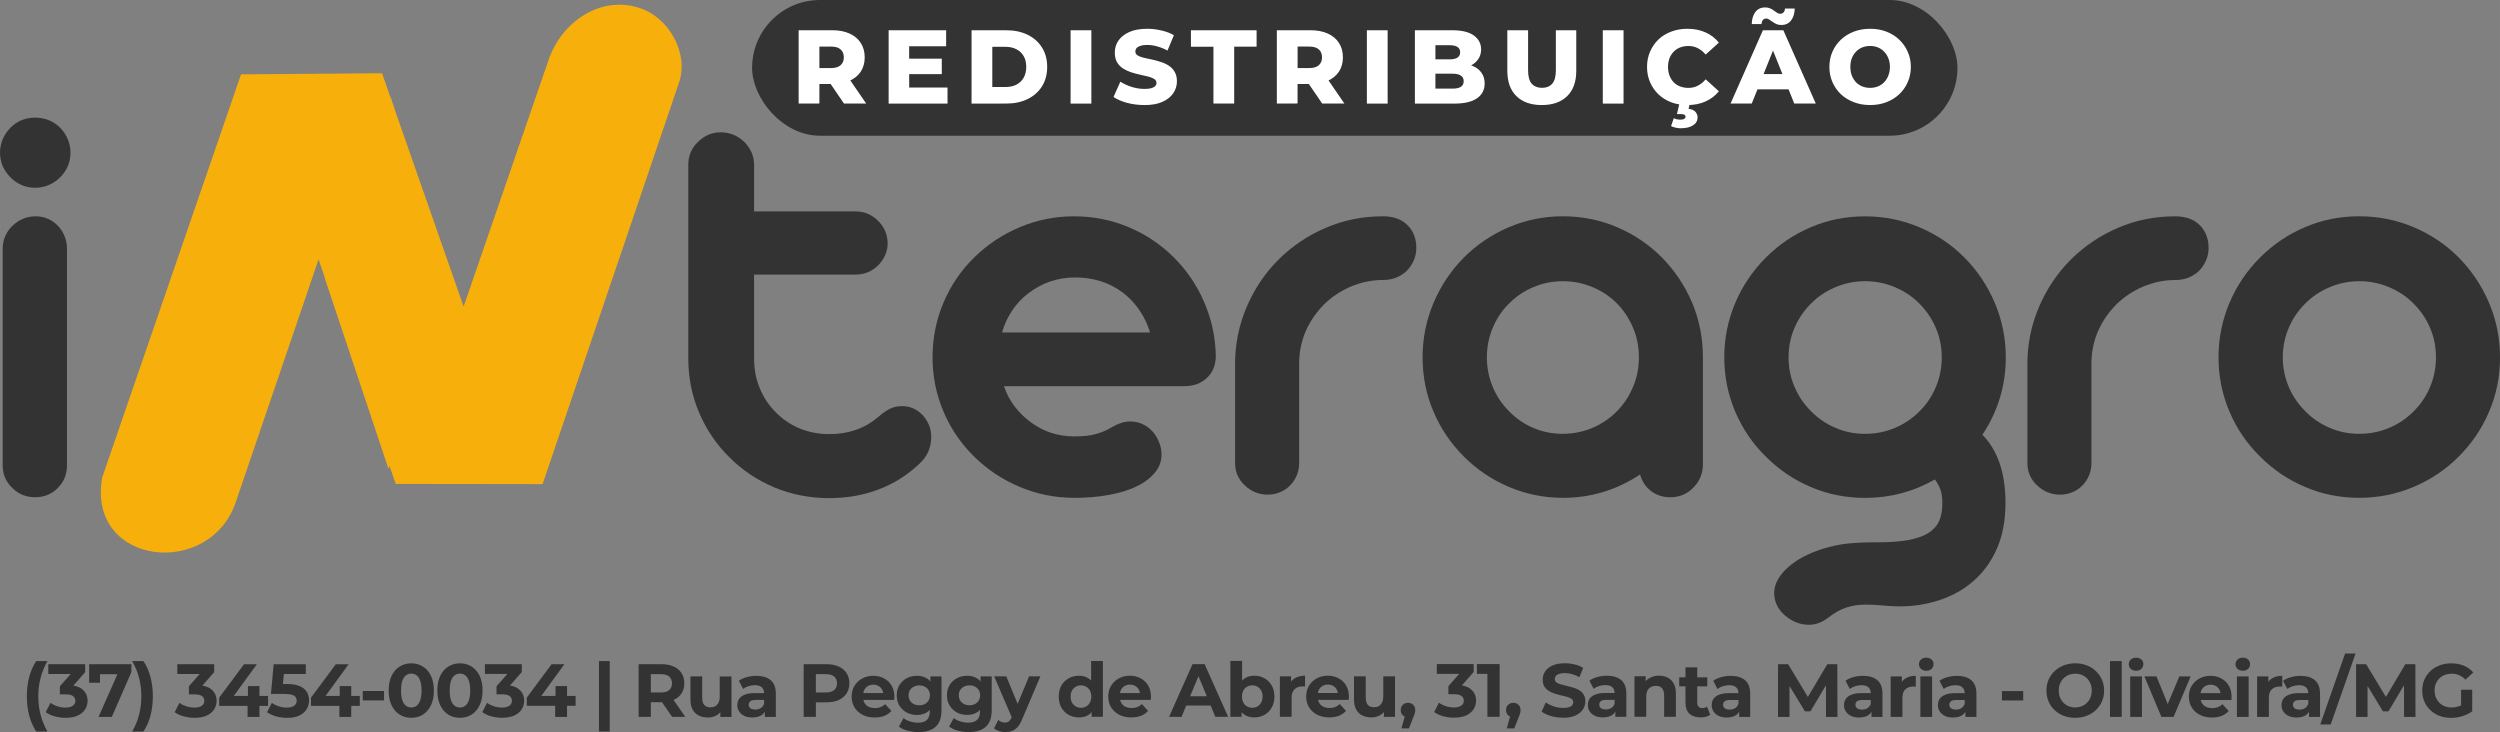 <svg xmlns:inkscape="http://www.inkscape.org/namespaces/inkscape" xmlns:sodipodi="http://sodipodi.sourceforge.net/DTD/sodipodi-0.dtd" xmlns="http://www.w3.org/2000/svg" xmlns:svg="http://www.w3.org/2000/svg" width="280" height="82" viewBox="0 0 74.083 21.696" id="svg1" inkscape:version="1.3.2 (091e20e, 2023-11-25, custom)" sodipodi:docname="logotipo-interagro-2.svg" xml:space="preserve"><rect x="0" y="0" width="74.083" height="21.696" fill="#808080" stroke="none"/><defs id="defs1"></defs><g inkscape:label="Camada 1" inkscape:groupmode="layer" id="layer1"><g id="g2"><path id="path33" d="m 1.045,5.564 c -0.286,0 -0.531,-0.102 -0.735,-0.309 C 0.105,5.05 2.2729213e-6,4.805 2.2729213e-6,4.519 2.2729213e-6,4.382 0.029,4.251 0.082,4.122 0.137,3.994 0.213,3.883 0.309,3.784 0.508,3.586 0.753,3.486 1.045,3.486 c 0.143,0 0.277,0.026 0.403,0.076 0.125,0.053 0.236,0.125 0.333,0.222 0.096,0.099 0.172,0.21 0.225,0.338 0.055,0.128 0.082,0.26 0.082,0.397 0,0.286 -0.102,0.531 -0.306,0.735 -0.096,0.099 -0.21,0.172 -0.338,0.228 -0.128,0.055 -0.26,0.082 -0.397,0.082 z m 0,9.171 c -0.268,0 -0.493,-0.09 -0.677,-0.271 C 0.175,14.28 0.079,14.058 0.079,13.795 V 7.358 c 0,-0.125 0.026,-0.245 0.076,-0.362 0.053,-0.117 0.123,-0.219 0.213,-0.303 0.088,-0.088 0.19,-0.155 0.309,-0.207 0.12,-0.05 0.245,-0.076 0.376,-0.076 0.257,0 0.479,0.093 0.665,0.283 0.082,0.085 0.146,0.187 0.193,0.303 0.05,0.117 0.073,0.236 0.073,0.362 v 6.437 c 0,0.263 -0.09,0.484 -0.274,0.668 -0.181,0.181 -0.403,0.271 -0.665,0.271" style="fill:#333333;fill-opacity:1;fill-rule:nonzero;stroke:none;stroke-width:0.1"></path><path id="path34" d="m 24.574,14.761 c -0.575,0 -1.115,-0.105 -1.622,-0.315 -0.508,-0.213 -0.951,-0.508 -1.333,-0.89 -0.388,-0.382 -0.689,-0.826 -0.902,-1.328 -0.216,-0.505 -0.321,-1.042 -0.321,-1.614 V 4.887 c 0,-0.271 0.096,-0.502 0.289,-0.683 0.19,-0.187 0.411,-0.283 0.668,-0.283 0.268,0 0.499,0.093 0.692,0.274 0.201,0.198 0.301,0.432 0.301,0.692 v 1.377 h 3 c 0.263,0 0.487,0.093 0.677,0.283 0.187,0.187 0.28,0.411 0.28,0.674 0,0.12 -0.026,0.236 -0.076,0.347 -0.053,0.111 -0.12,0.21 -0.204,0.295 -0.184,0.181 -0.408,0.274 -0.677,0.274 h -3 v 2.495 c 0,0.309 0.055,0.598 0.166,0.867 0.111,0.271 0.268,0.511 0.473,0.715 0.207,0.21 0.444,0.373 0.715,0.484 0.271,0.111 0.563,0.166 0.875,0.166 0.572,0 1.053,-0.169 1.447,-0.505 0.128,-0.114 0.248,-0.196 0.353,-0.248 0.105,-0.053 0.228,-0.076 0.365,-0.076 0.222,0 0.417,0.085 0.589,0.254 0.175,0.19 0.266,0.406 0.266,0.651 0,0.321 -0.114,0.584 -0.344,0.797 -0.359,0.341 -0.764,0.598 -1.217,0.767 -0.452,0.172 -0.94,0.257 -1.459,0.257" style="fill:#333333;fill-opacity:1;fill-rule:nonzero;stroke:none;stroke-width:0.1"></path><path id="path35" d="m 31.83,14.752 c -0.563,0 -1.103,-0.108 -1.614,-0.324 -0.514,-0.216 -0.963,-0.516 -1.351,-0.899 -0.388,-0.382 -0.692,-0.826 -0.907,-1.333 -0.216,-0.508 -0.324,-1.042 -0.324,-1.608 0,-0.569 0.108,-1.109 0.324,-1.619 0.216,-0.511 0.519,-0.954 0.907,-1.336 0.388,-0.382 0.837,-0.683 1.351,-0.899 0.511,-0.216 1.05,-0.324 1.614,-0.324 0.56,0 1.091,0.105 1.599,0.315 0.508,0.21 0.954,0.508 1.342,0.89 0.382,0.376 0.686,0.817 0.907,1.325 0.222,0.508 0.338,1.039 0.35,1.599 0,0.274 -0.088,0.493 -0.26,0.657 -0.175,0.166 -0.4,0.248 -0.671,0.248 h -5.346 c 0.143,0.429 0.409,0.785 0.797,1.071 0.376,0.277 0.802,0.417 1.281,0.417 0.251,0 0.461,-0.02 0.624,-0.064 0.166,-0.041 0.327,-0.108 0.479,-0.201 0.207,-0.12 0.391,-0.178 0.557,-0.178 0.257,0 0.479,0.099 0.665,0.298 0.082,0.093 0.146,0.198 0.193,0.318 0.05,0.12 0.073,0.242 0.073,0.368 0,0.187 -0.061,0.362 -0.187,0.519 -0.125,0.16 -0.303,0.298 -0.531,0.411 -0.228,0.114 -0.502,0.201 -0.826,0.26 -0.321,0.061 -0.671,0.09 -1.048,0.09 z m 2.25,-4.899 C 34.012,9.62 33.907,9.404 33.77,9.2 33.636,8.998 33.47,8.823 33.277,8.674 32.877,8.374 32.408,8.222 31.865,8.222 c -0.525,0 -0.989,0.158 -1.392,0.47 -0.19,0.143 -0.35,0.315 -0.484,0.516 -0.134,0.204 -0.233,0.417 -0.295,0.645 z" style="fill:#333333;fill-opacity:1;fill-rule:nonzero;stroke:none;stroke-width:0.1"></path><path id="path36" d="m 46.311,14.752 c -0.56,0 -1.091,-0.108 -1.599,-0.324 -0.508,-0.216 -0.951,-0.516 -1.333,-0.899 -0.388,-0.388 -0.689,-0.832 -0.902,-1.336 -0.216,-0.505 -0.321,-1.039 -0.321,-1.605 0,-0.563 0.108,-1.1 0.324,-1.611 0.216,-0.511 0.516,-0.957 0.899,-1.345 0.382,-0.382 0.826,-0.683 1.333,-0.899 0.508,-0.216 1.039,-0.324 1.599,-0.324 0.563,0 1.097,0.105 1.602,0.321 0.505,0.213 0.951,0.514 1.336,0.902 0.382,0.388 0.68,0.835 0.896,1.342 0.213,0.508 0.318,1.045 0.318,1.614 v 3.172 c 0,0.268 -0.093,0.496 -0.28,0.686 -0.184,0.193 -0.411,0.289 -0.686,0.289 -0.222,0 -0.411,-0.061 -0.572,-0.184 -0.16,-0.123 -0.268,-0.286 -0.324,-0.49 -0.694,0.461 -1.459,0.692 -2.291,0.692 z m 0,-1.897 c 0.306,0 0.598,-0.058 0.875,-0.175 0.277,-0.117 0.519,-0.28 0.729,-0.493 0.207,-0.21 0.365,-0.452 0.479,-0.727 0.117,-0.274 0.172,-0.563 0.172,-0.872 0,-0.306 -0.055,-0.598 -0.172,-0.87 C 48.281,9.445 48.123,9.203 47.916,8.992 47.712,8.785 47.47,8.625 47.19,8.508 46.912,8.391 46.618,8.333 46.311,8.333 c -0.303,0 -0.592,0.058 -0.864,0.172 -0.274,0.114 -0.516,0.274 -0.727,0.487 -0.213,0.21 -0.373,0.452 -0.487,0.727 -0.114,0.271 -0.172,0.563 -0.172,0.87 0,0.309 0.058,0.598 0.172,0.872 0.114,0.274 0.274,0.516 0.487,0.727 0.204,0.213 0.444,0.376 0.718,0.493 0.274,0.117 0.563,0.175 0.872,0.175" style="fill:#333333;fill-opacity:1;fill-rule:nonzero;stroke:none;stroke-width:0.1"></path><path id="path37" d="m 69.914,14.752 c -0.566,0 -1.1,-0.105 -1.605,-0.321 -0.505,-0.213 -0.948,-0.514 -1.336,-0.902 -0.388,-0.382 -0.692,-0.826 -0.907,-1.333 -0.216,-0.508 -0.324,-1.042 -0.324,-1.608 0,-0.563 0.108,-1.1 0.324,-1.611 0.216,-0.511 0.519,-0.957 0.907,-1.345 0.388,-0.388 0.832,-0.689 1.336,-0.902 0.505,-0.216 1.039,-0.321 1.605,-0.321 0.563,0 1.1,0.108 1.611,0.324 0.511,0.216 0.957,0.516 1.336,0.899 0.382,0.388 0.683,0.835 0.899,1.345 0.216,0.511 0.324,1.048 0.324,1.611 0,0.566 -0.105,1.1 -0.321,1.605 -0.213,0.505 -0.514,0.948 -0.902,1.336 -0.379,0.382 -0.826,0.683 -1.336,0.899 -0.511,0.216 -1.048,0.324 -1.611,0.324 z m 0,-1.897 c 0.312,0 0.607,-0.058 0.884,-0.175 0.277,-0.117 0.519,-0.28 0.729,-0.493 0.213,-0.21 0.373,-0.452 0.487,-0.727 0.114,-0.274 0.172,-0.563 0.172,-0.872 0,-0.306 -0.058,-0.598 -0.175,-0.87 C 71.895,9.445 71.731,9.203 71.518,8.992 71.314,8.785 71.072,8.625 70.792,8.508 70.515,8.391 70.22,8.333 69.914,8.333 c -0.303,0 -0.595,0.058 -0.872,0.175 -0.28,0.117 -0.522,0.277 -0.727,0.484 -0.213,0.21 -0.376,0.452 -0.493,0.727 -0.117,0.271 -0.175,0.563 -0.175,0.87 0,0.309 0.058,0.598 0.175,0.872 0.117,0.274 0.28,0.516 0.493,0.727 0.21,0.213 0.452,0.376 0.727,0.493 0.274,0.117 0.563,0.175 0.872,0.175" style="fill:#333333;fill-opacity:1;fill-rule:nonzero;stroke:none;stroke-width:0.1"></path><path id="path38" d="m 53.599,18.514 c -0.257,0 -0.493,-0.093 -0.709,-0.28 -0.21,-0.184 -0.315,-0.406 -0.315,-0.668 0,-0.257 0.14,-0.511 0.417,-0.762 0.251,-0.222 0.589,-0.4 1.01,-0.537 0.28,-0.088 0.54,-0.14 0.782,-0.163 0.242,-0.023 0.546,-0.035 0.91,-0.035 0.674,0 1.155,-0.09 1.444,-0.271 0.149,-0.093 0.257,-0.21 0.321,-0.35 0.067,-0.143 0.099,-0.321 0.099,-0.531 0,-0.178 -0.02,-0.315 -0.061,-0.42 -0.038,-0.102 -0.093,-0.198 -0.16,-0.289 -0.639,0.365 -1.328,0.546 -2.069,0.546 -0.566,0 -1.1,-0.105 -1.605,-0.321 -0.505,-0.213 -0.948,-0.514 -1.336,-0.902 -0.388,-0.382 -0.692,-0.826 -0.907,-1.333 -0.216,-0.508 -0.324,-1.042 -0.324,-1.608 0,-0.563 0.108,-1.1 0.324,-1.611 0.216,-0.511 0.519,-0.957 0.907,-1.345 0.388,-0.388 0.832,-0.689 1.336,-0.902 0.505,-0.216 1.039,-0.321 1.605,-0.321 0.563,0 1.1,0.108 1.611,0.324 0.511,0.216 0.957,0.516 1.336,0.899 0.382,0.388 0.683,0.835 0.899,1.345 0.216,0.511 0.324,1.048 0.324,1.611 0,0.835 -0.231,1.596 -0.692,2.293 0.455,0.467 0.683,1.138 0.683,2.016 0,0.514 -0.082,0.963 -0.251,1.351 -0.169,0.388 -0.403,0.712 -0.706,0.975 -0.283,0.245 -0.613,0.429 -0.986,0.554 -0.373,0.125 -0.767,0.19 -1.185,0.19 -0.166,0 -0.333,-0.009 -0.505,-0.026 -0.169,-0.018 -0.338,-0.026 -0.505,-0.026 -0.21,0 -0.403,0.029 -0.575,0.085 -0.175,0.058 -0.359,0.16 -0.551,0.309 -0.178,0.137 -0.365,0.204 -0.566,0.204 z m 1.669,-5.658 c 0.312,0 0.607,-0.058 0.884,-0.175 0.277,-0.117 0.519,-0.28 0.73,-0.493 0.213,-0.21 0.373,-0.452 0.487,-0.727 0.114,-0.274 0.172,-0.563 0.172,-0.872 0,-0.306 -0.058,-0.598 -0.175,-0.87 C 57.249,9.445 57.086,9.203 56.873,8.992 56.669,8.785 56.426,8.625 56.146,8.508 55.869,8.391 55.574,8.333 55.268,8.333 c -0.303,0 -0.595,0.058 -0.872,0.175 -0.28,0.117 -0.522,0.277 -0.727,0.484 -0.213,0.21 -0.376,0.452 -0.493,0.727 -0.117,0.271 -0.175,0.563 -0.175,0.87 0,0.309 0.058,0.598 0.175,0.872 0.117,0.274 0.28,0.516 0.493,0.727 0.21,0.213 0.452,0.376 0.727,0.493 0.274,0.117 0.563,0.175 0.872,0.175" style="fill:#333333;fill-opacity:1;fill-rule:nonzero;stroke:none;stroke-width:0.1"></path><path id="path39" d="m 61.053,14.659 c -0.263,0 -0.49,-0.09 -0.686,-0.274 -0.193,-0.181 -0.289,-0.403 -0.289,-0.665 V 10.787 c 0,-0.586 0.114,-1.15 0.341,-1.684 0.228,-0.537 0.543,-1.007 0.948,-1.412 0.406,-0.403 0.872,-0.718 1.404,-0.942 0.528,-0.228 1.088,-0.338 1.675,-0.338 h 0.018 c 0.306,0 0.549,0.088 0.721,0.26 0.175,0.175 0.263,0.4 0.263,0.68 0,0.131 -0.026,0.257 -0.079,0.373 -0.05,0.117 -0.12,0.216 -0.204,0.303 -0.193,0.181 -0.429,0.271 -0.7,0.271 h -0.044 c -0.318,0.006 -0.624,0.073 -0.919,0.198 -0.292,0.125 -0.554,0.298 -0.782,0.519 -0.228,0.231 -0.409,0.487 -0.54,0.779 -0.128,0.292 -0.198,0.601 -0.204,0.931 v 2.994 c 0,0.257 -0.088,0.479 -0.266,0.665 -0.085,0.088 -0.184,0.155 -0.298,0.201 -0.114,0.05 -0.233,0.073 -0.359,0.073" style="fill:#333333;fill-opacity:1;fill-rule:nonzero;stroke:none;stroke-width:0.1"></path><path id="path40" d="m 37.574,14.659 c -0.263,0 -0.49,-0.09 -0.686,-0.274 -0.193,-0.181 -0.289,-0.403 -0.289,-0.665 V 10.787 c 0,-0.586 0.114,-1.15 0.341,-1.684 0.228,-0.537 0.543,-1.007 0.948,-1.412 C 38.295,7.288 38.762,6.973 39.293,6.749 39.821,6.521 40.382,6.41 40.968,6.41 h 0.018 c 0.306,0 0.549,0.088 0.721,0.26 0.175,0.175 0.263,0.4 0.263,0.68 0,0.131 -0.026,0.257 -0.079,0.373 -0.05,0.117 -0.12,0.216 -0.204,0.303 -0.193,0.181 -0.429,0.271 -0.7,0.271 h -0.044 c -0.318,0.006 -0.624,0.073 -0.919,0.198 -0.292,0.125 -0.554,0.298 -0.782,0.519 -0.228,0.231 -0.409,0.487 -0.54,0.779 -0.128,0.292 -0.198,0.601 -0.204,0.931 v 2.994 c 0,0.257 -0.088,0.479 -0.266,0.665 -0.085,0.088 -0.184,0.155 -0.298,0.201 -0.114,0.05 -0.233,0.073 -0.359,0.073" style="fill:#333333;fill-opacity:1;fill-rule:nonzero;stroke:none;stroke-width:0.1"></path><path id="path41" d="m 3.027,14.153 4.115,-11.95 4.179,-0.032 0.252,0.722 0.005,-0.013 0.146,0.445 2.014,5.76 2.523,-7.324 c 0.376,-1.093 1.516,-1.909 2.692,-1.525 0.862,0.281 1.467,1.332 1.169,2.208 l -4.044,11.903 -0.509,-0.002 -3.843,-0.005 -0.184,-0.534 -0.029,0.09 L 9.618,8.226 9.622,8.215 9.44,7.686 7.014,14.797 C 6.295,17.176 2.566,16.787 3.027,14.153" style="fill:#f7af0c;fill-opacity:1;fill-rule:evenodd;stroke:none;stroke-width:0.1"></path></g><rect style="opacity:1;fill:#333333;stroke-width:0.265;fill-opacity:1" id="rect1" width="35.719" height="4.022" x="22.287" y="0" ry="2.011"></rect><path d="m 23.666,3.069 v -2.173 h 0.993 q 0.298,0 0.512,0.096 0.217,0.096 0.335,0.279 0.118,0.18 0.118,0.428 0,0.245 -0.118,0.425 -0.118,0.177 -0.335,0.273 -0.214,0.093 -0.512,0.093 H 24.008 l 0.273,-0.258 v 0.835 z m 1.344,0 -0.54,-0.792 h 0.655 l 0.543,0.792 z M 24.281,2.3 24.008,2.017 h 0.615 q 0.192,0 0.286,-0.084 0.096,-0.084 0.096,-0.233 0,-0.152 -0.096,-0.236 -0.093,-0.084 -0.286,-0.084 H 24.008 l 0.273,-0.283 z m 2.618,-0.562 h 1.009 v 0.459 h -1.009 z m 0.043,0.857 h 1.136 v 0.475 h -1.745 v -2.173 h 1.704 v 0.475 h -1.096 z m 1.848,0.475 v -2.173 h 1.028 q 0.36,0 0.633,0.133 0.273,0.133 0.425,0.376 0.155,0.242 0.155,0.577 0,0.332 -0.155,0.577 -0.152,0.242 -0.425,0.376 -0.273,0.133 -0.633,0.133 z m 0.615,-0.491 h 0.388 q 0.186,0 0.323,-0.068 0.14,-0.071 0.217,-0.205 0.078,-0.137 0.078,-0.323 0,-0.189 -0.078,-0.323 -0.078,-0.133 -0.217,-0.202 -0.137,-0.071 -0.323,-0.071 h -0.388 z m 2.32,0.491 v -2.173 h 0.615 v 2.173 z m 2.187,0.043 q -0.267,0 -0.515,-0.065 -0.245,-0.068 -0.4,-0.174 l 0.202,-0.453 q 0.146,0.093 0.335,0.155 0.192,0.059 0.382,0.059 0.127,0 0.205,-0.022 0.078,-0.025 0.112,-0.062 0.037,-0.04 0.037,-0.093 0,-0.075 -0.068,-0.118 -0.068,-0.043 -0.177,-0.071 -0.109,-0.028 -0.242,-0.056 -0.13,-0.028 -0.264,-0.071 -0.13,-0.043 -0.239,-0.112 -0.109,-0.071 -0.177,-0.183 -0.068,-0.115 -0.068,-0.289 0,-0.196 0.106,-0.354 0.109,-0.158 0.323,-0.255 0.214,-0.096 0.534,-0.096 0.214,0 0.419,0.05 0.208,0.047 0.369,0.14 l -0.189,0.456 q -0.155,-0.084 -0.307,-0.124 -0.152,-0.043 -0.295,-0.043 -0.127,0 -0.205,0.028 -0.078,0.025 -0.112,0.068 -0.034,0.043 -0.034,0.099 0,0.071 0.065,0.115 0.068,0.04 0.177,0.068 0.112,0.025 0.242,0.053 0.133,0.028 0.264,0.071 0.133,0.04 0.242,0.112 0.109,0.068 0.174,0.183 0.068,0.112 0.068,0.283 0,0.189 -0.109,0.351 -0.106,0.158 -0.32,0.255 -0.211,0.096 -0.534,0.096 z M 35.958,3.069 V 1.384 H 35.291 V 0.896 h 1.946 v 0.487 h -0.664 v 1.686 z m 1.879,0 v -2.173 h 0.993 q 0.298,0 0.512,0.096 0.217,0.096 0.335,0.279 0.118,0.18 0.118,0.428 0,0.245 -0.118,0.425 -0.118,0.177 -0.335,0.273 -0.214,0.093 -0.512,0.093 h -0.652 l 0.273,-0.258 v 0.835 z m 1.344,0 -0.54,-0.792 h 0.655 l 0.543,0.792 z M 38.452,2.3 38.179,2.017 h 0.615 q 0.192,0 0.286,-0.084 0.096,-0.084 0.096,-0.233 0,-0.152 -0.096,-0.236 -0.093,-0.084 -0.286,-0.084 h -0.615 l 0.273,-0.283 z m 2.053,0.77 v -2.173 h 0.615 v 2.173 z m 1.423,0 v -2.173 h 1.111 q 0.428,0 0.64,0.158 0.211,0.155 0.211,0.41 0,0.168 -0.09,0.295 -0.087,0.124 -0.248,0.199 -0.158,0.071 -0.379,0.071 l 0.062,-0.149 q 0.23,0 0.4,0.071 0.171,0.068 0.264,0.202 0.096,0.13 0.096,0.32 0,0.283 -0.23,0.441 -0.227,0.155 -0.664,0.155 z m 0.608,-0.444 h 0.515 q 0.158,0 0.239,-0.053 0.084,-0.056 0.084,-0.168 0,-0.112 -0.084,-0.165 -0.081,-0.056 -0.239,-0.056 h -0.559 V 1.759 h 0.466 q 0.155,0 0.233,-0.053 0.078,-0.053 0.078,-0.158 0,-0.106 -0.078,-0.155 -0.078,-0.053 -0.233,-0.053 h -0.422 z m 3.152,0.487 q -0.481,0 -0.751,-0.264 -0.27,-0.264 -0.27,-0.748 V 0.896 h 0.615 v 1.186 q 0,0.279 0.109,0.4 0.112,0.121 0.304,0.121 0.192,0 0.301,-0.121 0.109,-0.121 0.109,-0.4 V 0.896 h 0.605 V 2.101 q 0,0.484 -0.27,0.748 -0.27,0.264 -0.751,0.264 z m 1.808,-0.043 v -2.173 h 0.615 v 2.173 z m 2.506,0.043 q -0.258,0 -0.478,-0.081 -0.217,-0.084 -0.379,-0.236 Q 48.988,2.644 48.898,2.439 48.807,2.231 48.807,1.983 q 0,-0.248 0.09,-0.453 0.09,-0.208 0.248,-0.36 0.161,-0.152 0.379,-0.233 0.22,-0.084 0.478,-0.084 0.301,0 0.537,0.106 0.239,0.106 0.397,0.304 l -0.391,0.354 q -0.106,-0.124 -0.233,-0.189 -0.124,-0.065 -0.279,-0.065 -0.133,0 -0.245,0.043 -0.112,0.043 -0.192,0.127 -0.078,0.081 -0.124,0.196 -0.043,0.115 -0.043,0.255 0,0.14 0.043,0.255 0.047,0.115 0.124,0.199 0.081,0.081 0.192,0.124 0.112,0.043 0.245,0.043 0.155,0 0.279,-0.065 0.127,-0.065 0.233,-0.189 l 0.391,0.354 Q 50.779,2.899 50.54,3.007 50.304,3.113 50.003,3.113 Z m -0.189,0.689 q -0.078,0 -0.161,-0.019 -0.081,-0.019 -0.133,-0.047 l 0.081,-0.233 q 0.04,0.019 0.087,0.031 0.05,0.012 0.106,0.012 0.084,0 0.118,-0.025 0.037,-0.025 0.037,-0.062 0,-0.037 -0.034,-0.059 -0.031,-0.019 -0.106,-0.019 h -0.115 l 0.081,-0.341 h 0.307 l -0.043,0.186 q 0.143,0.016 0.205,0.09 0.062,0.075 0.062,0.161 0,0.149 -0.133,0.236 -0.133,0.087 -0.357,0.087 z m 1.469,-0.733 0.959,-2.173 h 0.605 l 0.962,2.173 H 53.17 L 52.419,1.197 h 0.242 l -0.751,1.872 z m 0.525,-0.422 0.158,-0.453 h 1.062 l 0.158,0.453 z m 0.981,-1.906 q -0.084,0 -0.149,-0.028 -0.062,-0.031 -0.115,-0.068 -0.053,-0.037 -0.096,-0.065 -0.043,-0.031 -0.087,-0.031 -0.062,0 -0.099,0.043 -0.037,0.043 -0.043,0.121 h -0.289 q 0.006,-0.227 0.109,-0.36 0.106,-0.133 0.286,-0.133 0.084,0 0.149,0.028 0.065,0.028 0.115,0.068 0.053,0.037 0.096,0.065 0.047,0.028 0.087,0.028 0.062,0 0.099,-0.04 0.04,-0.043 0.043,-0.115 h 0.289 q -0.003,0.217 -0.109,0.354 -0.106,0.133 -0.286,0.133 z m 2.63,2.372 q -0.261,0 -0.481,-0.084 -0.22,-0.084 -0.385,-0.236 -0.161,-0.155 -0.251,-0.36 -0.09,-0.205 -0.09,-0.45 0,-0.245 0.09,-0.45 0.09,-0.205 0.251,-0.357 0.165,-0.155 0.385,-0.239 0.22,-0.084 0.481,-0.084 0.264,0 0.481,0.084 0.22,0.084 0.382,0.239 0.161,0.152 0.251,0.357 0.093,0.205 0.093,0.45 0,0.245 -0.093,0.453 -0.09,0.205 -0.251,0.357 -0.161,0.152 -0.382,0.236 -0.217,0.084 -0.481,0.084 z m 0,-0.509 q 0.124,0 0.23,-0.043 0.109,-0.043 0.186,-0.124 0.081,-0.084 0.124,-0.199 0.047,-0.115 0.047,-0.255 0,-0.143 -0.047,-0.255 -0.043,-0.115 -0.124,-0.196 -0.078,-0.084 -0.186,-0.127 -0.106,-0.043 -0.23,-0.043 -0.124,0 -0.233,0.043 -0.106,0.043 -0.186,0.127 -0.078,0.081 -0.124,0.196 -0.043,0.112 -0.043,0.255 0,0.14 0.043,0.255 0.047,0.115 0.124,0.199 0.081,0.081 0.186,0.124 0.109,0.043 0.233,0.043 z" id="text1" style="font-weight:800;font-size:3.104px;line-height:1em;font-family:Montserrat;-inkscape-font-specification:'Montserrat Ultra-Bold';text-align:center;letter-spacing:0.37px;text-anchor:middle;fill:#ffffff;stroke-width:0.265" aria-label="REDISTRIBUI&#xC7;&#xC3;O"></path><path style="font-weight:bold;font-size:2.231px;line-height:1em;font-family:Montserrat;-inkscape-font-specification:'Montserrat Bold';text-align:center;letter-spacing:-0.073px;text-anchor:middle;fill:#333333;stroke-width:0.265" d="m 1.073,21.678 q -0.134,-0.203 -0.207,-0.468 -0.071,-0.268 -0.071,-0.576 0,-0.308 0.071,-0.576 0.074,-0.27 0.207,-0.468 h 0.332 q -0.141,0.252 -0.205,0.509 -0.065,0.254 -0.065,0.535 0,0.281 0.065,0.538 0.065,0.254 0.205,0.506 z m 0.876,-0.406 q -0.163,0 -0.323,-0.042 -0.161,-0.045 -0.272,-0.125 l 0.141,-0.277 q 0.089,0.065 0.207,0.103 0.118,0.038 0.239,0.038 0.136,0 0.214,-0.054 0.078,-0.054 0.078,-0.147 0,-0.089 -0.069,-0.141 -0.069,-0.051 -0.223,-0.051 H 1.774 v -0.239 l 0.435,-0.493 0.04,0.129 H 1.431 v -0.29 h 1.093 v 0.234 L 2.091,20.411 1.908,20.306 h 0.105 q 0.288,0 0.435,0.129 0.147,0.129 0.147,0.332 0,0.132 -0.069,0.248 -0.069,0.114 -0.212,0.185 -0.143,0.071 -0.366,0.071 z m 0.971,-0.027 0.629,-1.423 0.094,0.156 H 2.801 l 0.161,-0.17 v 0.424 H 2.641 v -0.549 h 1.252 v 0.234 l -0.58,1.327 z m 1.328,0.433 H 3.916 q 0.145,-0.252 0.207,-0.506 0.065,-0.257 0.065,-0.538 0,-0.281 -0.065,-0.535 -0.062,-0.257 -0.207,-0.509 h 0.332 q 0.138,0.199 0.21,0.468 0.071,0.268 0.071,0.576 0,0.308 -0.071,0.576 -0.071,0.265 -0.21,0.468 z m 1.523,-0.406 q -0.163,0 -0.323,-0.042 -0.161,-0.045 -0.272,-0.125 l 0.141,-0.277 q 0.089,0.065 0.207,0.103 0.118,0.038 0.239,0.038 0.136,0 0.214,-0.054 0.078,-0.054 0.078,-0.147 0,-0.089 -0.069,-0.141 -0.069,-0.051 -0.223,-0.051 H 5.597 v -0.239 l 0.435,-0.493 0.04,0.129 H 5.254 v -0.29 h 1.093 v 0.234 L 5.914,20.411 5.731,20.306 h 0.105 q 0.288,0 0.435,0.129 0.147,0.129 0.147,0.332 0,0.132 -0.069,0.248 -0.069,0.114 -0.212,0.185 -0.143,0.071 -0.366,0.071 z M 6.495,20.917 V 20.674 L 7.231,19.684 H 7.611 L 6.89,20.674 6.714,20.623 h 1.229 v 0.294 z m 0.841,0.328 v -0.328 l 0.011,-0.294 v -0.292 h 0.341 v 0.915 z m 1.172,0.027 q -0.163,0 -0.323,-0.042 -0.158,-0.045 -0.272,-0.125 L 8.056,20.828 q 0.089,0.065 0.205,0.103 0.118,0.038 0.239,0.038 0.136,0 0.214,-0.054 0.078,-0.054 0.078,-0.149 0,-0.06 -0.031,-0.107 -0.031,-0.047 -0.112,-0.071 -0.078,-0.025 -0.221,-0.025 H 8.029 l 0.08,-0.879 h 0.953 v 0.29 H 8.239 L 8.426,19.808 8.37,20.435 8.183,20.27 h 0.33 q 0.232,0 0.373,0.065 0.143,0.062 0.207,0.172 0.065,0.109 0.065,0.248 0,0.138 -0.069,0.257 -0.069,0.116 -0.214,0.19 -0.143,0.071 -0.366,0.071 z M 9.215,20.917 V 20.674 L 9.951,19.684 H 10.33 l -0.721,0.991 -0.176,-0.051 h 1.229 v 0.294 z m 0.841,0.328 v -0.328 l 0.011,-0.294 v -0.292 h 0.341 v 0.915 z m 0.693,-0.489 v -0.279 h 0.631 v 0.279 z m 1.438,0.515 q -0.192,0 -0.344,-0.094 -0.152,-0.096 -0.239,-0.277 -0.087,-0.181 -0.087,-0.437 0,-0.257 0.087,-0.437 0.087,-0.181 0.239,-0.274 0.152,-0.096 0.344,-0.096 0.194,0 0.344,0.096 0.152,0.094 0.239,0.274 0.087,0.181 0.087,0.437 0,0.257 -0.087,0.437 -0.087,0.181 -0.239,0.277 -0.149,0.094 -0.344,0.094 z m 0,-0.306 q 0.091,0 0.158,-0.051 0.069,-0.051 0.107,-0.163 0.04,-0.112 0.04,-0.288 0,-0.176 -0.04,-0.288 -0.038,-0.112 -0.107,-0.163 -0.067,-0.051 -0.158,-0.051 -0.089,0 -0.158,0.051 -0.067,0.051 -0.107,0.163 -0.038,0.112 -0.038,0.288 0,0.176 0.038,0.288 0.04,0.112 0.107,0.163 0.069,0.051 0.158,0.051 z m 1.442,0.306 q -0.192,0 -0.344,-0.094 -0.152,-0.096 -0.239,-0.277 -0.087,-0.181 -0.087,-0.437 0,-0.257 0.087,-0.437 0.087,-0.181 0.239,-0.274 0.152,-0.096 0.344,-0.096 0.194,0 0.344,0.096 0.152,0.094 0.239,0.274 0.087,0.181 0.087,0.437 0,0.257 -0.087,0.437 -0.087,0.181 -0.239,0.277 -0.149,0.094 -0.344,0.094 z m 0,-0.306 q 0.091,0 0.158,-0.051 0.069,-0.051 0.107,-0.163 0.04,-0.112 0.04,-0.288 0,-0.176 -0.04,-0.288 -0.038,-0.112 -0.107,-0.163 -0.067,-0.051 -0.158,-0.051 -0.089,0 -0.158,0.051 -0.067,0.051 -0.107,0.163 -0.038,0.112 -0.038,0.288 0,0.176 0.038,0.288 0.04,0.112 0.107,0.163 0.069,0.051 0.158,0.051 z m 1.257,0.306 q -0.163,0 -0.323,-0.042 -0.161,-0.045 -0.272,-0.125 l 0.141,-0.277 q 0.089,0.065 0.207,0.103 0.118,0.038 0.239,0.038 0.136,0 0.214,-0.054 0.078,-0.054 0.078,-0.147 0,-0.089 -0.069,-0.141 -0.069,-0.051 -0.223,-0.051 h -0.165 v -0.239 l 0.435,-0.493 0.04,0.129 h -0.819 v -0.29 h 1.093 v 0.234 l -0.433,0.493 -0.183,-0.105 h 0.105 q 0.288,0 0.435,0.129 0.147,0.129 0.147,0.332 0,0.132 -0.069,0.248 -0.069,0.114 -0.212,0.185 -0.143,0.071 -0.366,0.071 z m 0.724,-0.355 v -0.243 l 0.736,-0.991 h 0.379 l -0.721,0.991 -0.176,-0.051 h 1.229 v 0.294 z m 0.841,0.328 v -0.328 l 0.011,-0.294 v -0.292 h 0.341 v 0.915 z m 1.298,0.433 v -2.088 h 0.319 v 2.088 z m 1.175,-0.433 v -1.562 h 0.676 q 0.21,0 0.361,0.069 0.152,0.067 0.234,0.194 0.083,0.127 0.083,0.303 0,0.174 -0.083,0.301 -0.083,0.125 -0.234,0.192 -0.152,0.067 -0.361,0.067 h -0.475 l 0.161,-0.158 v 0.593 z m 0.993,0 -0.39,-0.567 h 0.386 l 0.395,0.567 z m -0.631,-0.553 -0.161,-0.17 h 0.455 q 0.167,0 0.25,-0.071 0.083,-0.074 0.083,-0.201 0,-0.129 -0.083,-0.201 -0.083,-0.071 -0.25,-0.071 h -0.455 l 0.161,-0.172 z m 1.688,0.571 q -0.149,0 -0.268,-0.058 -0.116,-0.058 -0.181,-0.176 -0.065,-0.12 -0.065,-0.306 v -0.678 h 0.348 v 0.627 q 0,0.149 0.062,0.221 0.065,0.069 0.181,0.069 0.08,0 0.143,-0.033 0.062,-0.036 0.098,-0.107 0.036,-0.074 0.036,-0.183 v -0.593 h 0.348 v 1.2 h -0.33 v -0.33 l 0.06,0.096 q -0.06,0.125 -0.178,0.19 -0.116,0.062 -0.254,0.062 z m 1.69,-0.018 v -0.234 l -0.022,-0.051 v -0.419 q 0,-0.112 -0.069,-0.174 -0.067,-0.062 -0.207,-0.062 -0.096,0 -0.19,0.031 -0.091,0.029 -0.156,0.08 l -0.125,-0.243 q 0.098,-0.069 0.236,-0.107 0.138,-0.038 0.281,-0.038 0.274,0 0.426,0.129 0.152,0.129 0.152,0.404 v 0.685 z m -0.366,0.018 q -0.141,0 -0.241,-0.047 -0.1,-0.049 -0.154,-0.132 -0.054,-0.083 -0.054,-0.185 0,-0.107 0.051,-0.187 0.054,-0.08 0.167,-0.125 0.114,-0.047 0.297,-0.047 h 0.319 v 0.203 H 22.401 q -0.123,0 -0.17,0.04 -0.045,0.04 -0.045,0.1 0,0.067 0.051,0.107 0.054,0.038 0.145,0.038 0.087,0 0.156,-0.04 0.069,-0.042 0.1,-0.123 l 0.054,0.161 q -0.038,0.116 -0.138,0.176 -0.1,0.06 -0.259,0.06 z m 1.517,-0.018 v -1.562 h 0.676 q 0.21,0 0.361,0.069 0.152,0.067 0.234,0.194 0.083,0.127 0.083,0.303 0,0.174 -0.083,0.301 -0.083,0.127 -0.234,0.196 -0.152,0.067 -0.361,0.067 h -0.475 l 0.161,-0.163 v 0.593 z m 0.361,-0.553 -0.161,-0.172 h 0.455 q 0.167,0 0.25,-0.071 0.083,-0.071 0.083,-0.199 0,-0.129 -0.083,-0.201 -0.083,-0.071 -0.25,-0.071 h -0.455 l 0.161,-0.172 z m 1.746,0.571 q -0.205,0 -0.361,-0.08 -0.154,-0.08 -0.239,-0.219 -0.085,-0.141 -0.085,-0.319 0,-0.181 0.083,-0.319 0.085,-0.141 0.23,-0.219 0.145,-0.08 0.328,-0.08 0.176,0 0.317,0.076 0.143,0.074 0.225,0.214 0.083,0.138 0.083,0.332 0,0.02 -0.002,0.047 -0.002,0.025 -0.004,0.047 H 25.519 v -0.203 h 0.792 l -0.134,0.06 q 0,-0.094 -0.038,-0.163 -0.038,-0.069 -0.105,-0.107 -0.067,-0.04 -0.156,-0.04 -0.089,0 -0.158,0.04 -0.067,0.038 -0.105,0.109 -0.038,0.069 -0.038,0.165 v 0.054 q 0,0.098 0.042,0.174 0.045,0.074 0.123,0.114 0.08,0.038 0.187,0.038 0.096,0 0.167,-0.029 0.074,-0.029 0.134,-0.087 l 0.185,0.201 q -0.083,0.094 -0.207,0.145 -0.125,0.049 -0.288,0.049 z m 1.304,0.433 q -0.17,0 -0.328,-0.042 -0.156,-0.04 -0.261,-0.123 l 0.138,-0.25 q 0.076,0.062 0.192,0.098 0.118,0.038 0.232,0.038 0.185,0 0.268,-0.083 0.085,-0.083 0.085,-0.245 v -0.181 l 0.022,-0.301 -0.004,-0.303 v -0.259 h 0.33 v 0.999 q 0,0.335 -0.174,0.493 -0.174,0.158 -0.5,0.158 z m -0.054,-0.509 q -0.167,0 -0.303,-0.071 -0.134,-0.074 -0.216,-0.203 -0.08,-0.132 -0.08,-0.306 0,-0.176 0.08,-0.306 0.083,-0.132 0.216,-0.203 0.136,-0.071 0.303,-0.071 0.152,0 0.268,0.062 0.116,0.06 0.181,0.19 0.065,0.127 0.065,0.328 0,0.199 -0.065,0.328 -0.065,0.127 -0.181,0.19 -0.116,0.062 -0.268,0.062 z m 0.069,-0.286 q 0.091,0 0.163,-0.036 0.071,-0.038 0.112,-0.105 0.04,-0.067 0.04,-0.154 0,-0.089 -0.04,-0.154 -0.04,-0.067 -0.112,-0.103 -0.071,-0.038 -0.163,-0.038 -0.091,0 -0.163,0.038 -0.071,0.036 -0.114,0.103 -0.04,0.065 -0.04,0.154 0,0.087 0.04,0.154 0.042,0.067 0.114,0.105 0.071,0.036 0.163,0.036 z m 1.473,0.794 q -0.17,0 -0.328,-0.042 -0.156,-0.04 -0.261,-0.123 l 0.138,-0.25 q 0.076,0.062 0.192,0.098 0.118,0.038 0.232,0.038 0.185,0 0.268,-0.083 0.085,-0.083 0.085,-0.245 v -0.181 l 0.022,-0.301 -0.004,-0.303 v -0.259 h 0.33 v 0.999 q 0,0.335 -0.174,0.493 -0.174,0.158 -0.5,0.158 z m -0.054,-0.509 q -0.167,0 -0.303,-0.071 -0.134,-0.074 -0.216,-0.203 -0.08,-0.132 -0.08,-0.306 0,-0.176 0.08,-0.306 0.083,-0.132 0.216,-0.203 0.136,-0.071 0.303,-0.071 0.152,0 0.268,0.062 0.116,0.06 0.181,0.19 0.065,0.127 0.065,0.328 0,0.199 -0.065,0.328 -0.065,0.127 -0.181,0.19 -0.116,0.062 -0.268,0.062 z m 0.069,-0.286 q 0.091,0 0.163,-0.036 0.071,-0.038 0.112,-0.105 0.04,-0.067 0.04,-0.154 0,-0.089 -0.04,-0.154 -0.04,-0.067 -0.112,-0.103 -0.071,-0.038 -0.163,-0.038 -0.091,0 -0.163,0.038 -0.071,0.036 -0.114,0.103 -0.04,0.065 -0.04,0.154 0,0.087 0.04,0.154 0.042,0.067 0.114,0.105 0.071,0.036 0.163,0.036 z m 1.061,0.794 q -0.094,0 -0.185,-0.029 -0.091,-0.029 -0.149,-0.08 l 0.127,-0.248 q 0.04,0.036 0.091,0.056 0.054,0.02 0.105,0.02 0.074,0 0.116,-0.036 0.045,-0.033 0.08,-0.114 l 0.062,-0.147 0.027,-0.038 0.431,-1.035 h 0.335 l -0.542,1.274 q -0.058,0.145 -0.134,0.228 -0.074,0.083 -0.165,0.116 -0.089,0.033 -0.199,0.033 z m 0.205,-0.404 -0.535,-1.247 h 0.359 l 0.415,1.004 z m 1.979,-0.029 q -0.17,0 -0.306,-0.076 -0.136,-0.078 -0.216,-0.216 -0.078,-0.138 -0.078,-0.326 0,-0.19 0.078,-0.328 0.08,-0.138 0.216,-0.214 0.136,-0.076 0.306,-0.076 0.152,0 0.265,0.067 0.114,0.067 0.176,0.203 0.062,0.136 0.062,0.348 0,0.21 -0.06,0.348 -0.06,0.136 -0.174,0.203 -0.112,0.067 -0.27,0.067 z m 0.06,-0.286 q 0.085,0 0.154,-0.04 0.069,-0.04 0.109,-0.114 0.042,-0.076 0.042,-0.178 0,-0.105 -0.042,-0.178 -0.04,-0.074 -0.109,-0.114 -0.069,-0.04 -0.154,-0.04 -0.087,0 -0.156,0.04 -0.069,0.04 -0.112,0.114 -0.04,0.074 -0.04,0.178 0,0.103 0.04,0.178 0.042,0.074 0.112,0.114 0.069,0.04 0.156,0.04 z m 0.315,0.268 v -0.245 l 0.007,-0.357 -0.022,-0.355 v -0.698 h 0.348 v 1.655 z m 1.177,0.018 q -0.205,0 -0.361,-0.08 -0.154,-0.08 -0.239,-0.219 -0.085,-0.141 -0.085,-0.319 0,-0.181 0.083,-0.319 0.085,-0.141 0.23,-0.219 0.145,-0.08 0.328,-0.08 0.176,0 0.317,0.076 0.143,0.074 0.225,0.214 0.083,0.138 0.083,0.332 0,0.02 -0.002,0.047 -0.002,0.025 -0.004,0.047 h -0.975 v -0.203 h 0.792 l -0.134,0.06 q 0,-0.094 -0.038,-0.163 -0.038,-0.069 -0.105,-0.107 -0.067,-0.04 -0.156,-0.04 -0.089,0 -0.158,0.04 -0.067,0.038 -0.105,0.109 -0.038,0.069 -0.038,0.165 v 0.054 q 0,0.098 0.042,0.174 0.045,0.074 0.123,0.114 0.08,0.038 0.187,0.038 0.096,0 0.167,-0.029 0.074,-0.029 0.134,-0.087 l 0.185,0.201 q -0.083,0.094 -0.207,0.145 -0.125,0.049 -0.288,0.049 z m 1.117,-0.018 0.696,-1.562 h 0.357 l 0.698,1.562 H 36.014 L 35.443,19.866 h 0.143 L 35.012,21.245 Z m 0.348,-0.335 0.096,-0.274 h 0.803 l 0.098,0.274 z m 2.178,0.352 q -0.158,0 -0.272,-0.067 -0.114,-0.067 -0.174,-0.203 -0.06,-0.138 -0.06,-0.348 0,-0.212 0.062,-0.348 0.065,-0.136 0.178,-0.203 0.114,-0.067 0.265,-0.067 0.17,0 0.303,0.076 0.136,0.076 0.214,0.214 0.08,0.138 0.08,0.328 0,0.187 -0.08,0.326 -0.078,0.138 -0.214,0.216 -0.134,0.076 -0.303,0.076 z m -0.709,-0.018 v -1.655 h 0.348 v 0.698 l -0.022,0.355 0.007,0.357 v 0.245 z m 0.649,-0.268 q 0.087,0 0.154,-0.04 0.069,-0.04 0.109,-0.114 0.042,-0.076 0.042,-0.178 0,-0.105 -0.042,-0.178 -0.04,-0.074 -0.109,-0.114 -0.067,-0.04 -0.154,-0.04 -0.087,0 -0.156,0.04 -0.069,0.04 -0.109,0.114 -0.04,0.074 -0.04,0.178 0,0.103 0.04,0.178 0.04,0.074 0.109,0.114 0.069,0.04 0.156,0.04 z m 0.818,0.268 v -1.2 h 0.332 v 0.339 l -0.047,-0.098 q 0.054,-0.127 0.172,-0.192 0.118,-0.067 0.288,-0.067 v 0.321 q -0.022,-0.002 -0.04,-0.002 -0.018,-0.002 -0.038,-0.002 -0.143,0 -0.232,0.083 -0.087,0.08 -0.087,0.252 v 0.567 z m 1.464,0.018 q -0.205,0 -0.361,-0.08 -0.154,-0.08 -0.239,-0.219 -0.085,-0.141 -0.085,-0.319 0,-0.181 0.083,-0.319 0.085,-0.141 0.23,-0.219 0.145,-0.08 0.328,-0.08 0.176,0 0.317,0.076 0.143,0.074 0.225,0.214 0.083,0.138 0.083,0.332 0,0.02 -0.002,0.047 -0.002,0.025 -0.004,0.047 h -0.975 v -0.203 h 0.792 l -0.134,0.06 q 0,-0.094 -0.038,-0.163 -0.038,-0.069 -0.105,-0.107 -0.067,-0.04 -0.156,-0.04 -0.089,0 -0.158,0.04 -0.067,0.038 -0.105,0.109 -0.038,0.069 -0.038,0.165 v 0.054 q 0,0.098 0.042,0.174 0.045,0.074 0.123,0.114 0.08,0.038 0.187,0.038 0.096,0 0.167,-0.029 0.074,-0.029 0.134,-0.087 l 0.185,0.201 q -0.083,0.094 -0.207,0.145 -0.125,0.049 -0.288,0.049 z m 1.246,0 q -0.149,0 -0.268,-0.058 -0.116,-0.058 -0.181,-0.176 -0.065,-0.12 -0.065,-0.306 v -0.678 h 0.348 v 0.627 q 0,0.149 0.062,0.221 0.065,0.069 0.181,0.069 0.08,0 0.143,-0.033 0.062,-0.036 0.098,-0.107 0.036,-0.074 0.036,-0.183 v -0.593 h 0.348 v 1.2 h -0.33 v -0.33 l 0.06,0.096 q -0.06,0.125 -0.178,0.19 -0.116,0.062 -0.254,0.062 z m 0.893,0.326 0.147,-0.535 0.049,0.201 q -0.096,0 -0.158,-0.056 -0.06,-0.056 -0.06,-0.154 0,-0.098 0.062,-0.156 0.062,-0.058 0.154,-0.058 0.094,0 0.154,0.06 0.06,0.058 0.06,0.154 0,0.029 -0.004,0.058 -0.004,0.027 -0.018,0.067 -0.011,0.038 -0.038,0.098 l -0.127,0.321 z m 1.564,-0.317 q -0.163,0 -0.323,-0.042 -0.161,-0.045 -0.272,-0.125 l 0.141,-0.277 q 0.089,0.065 0.207,0.103 0.118,0.038 0.239,0.038 0.136,0 0.214,-0.054 0.078,-0.054 0.078,-0.147 0,-0.089 -0.069,-0.141 -0.069,-0.051 -0.223,-0.051 h -0.165 v -0.239 l 0.435,-0.493 0.04,0.129 h -0.819 v -0.29 h 1.093 v 0.234 l -0.433,0.493 -0.183,-0.105 h 0.105 q 0.288,0 0.435,0.129 0.147,0.129 0.147,0.332 0,0.132 -0.069,0.248 -0.069,0.114 -0.212,0.185 -0.143,0.071 -0.366,0.071 z m 0.983,-0.027 v -1.428 l 0.156,0.156 h -0.468 v -0.29 h 0.674 v 1.562 z m 0.574,0.344 0.147,-0.535 0.049,0.201 q -0.096,0 -0.158,-0.056 -0.06,-0.056 -0.06,-0.154 0,-0.098 0.062,-0.156 0.062,-0.058 0.154,-0.058 0.094,0 0.154,0.06 0.06,0.058 0.06,0.154 0,0.029 -0.004,0.058 -0.004,0.027 -0.018,0.067 -0.011,0.038 -0.038,0.098 l -0.127,0.321 z m 1.668,-0.317 q -0.187,0 -0.359,-0.049 -0.172,-0.051 -0.277,-0.132 l 0.123,-0.272 q 0.1,0.071 0.236,0.118 0.138,0.045 0.279,0.045 0.107,0 0.172,-0.02 0.067,-0.022 0.098,-0.06 0.031,-0.038 0.031,-0.087 0,-0.062 -0.049,-0.098 -0.049,-0.038 -0.129,-0.06 -0.08,-0.025 -0.178,-0.045 -0.096,-0.022 -0.194,-0.054 -0.096,-0.031 -0.176,-0.08 -0.08,-0.049 -0.132,-0.129 -0.049,-0.08 -0.049,-0.205 0,-0.134 0.071,-0.243 0.074,-0.112 0.219,-0.176 0.147,-0.067 0.368,-0.067 0.147,0 0.29,0.036 0.143,0.033 0.252,0.103 l -0.112,0.274 q -0.109,-0.062 -0.219,-0.091 -0.109,-0.031 -0.214,-0.031 -0.105,0 -0.172,0.025 -0.067,0.025 -0.096,0.065 -0.029,0.038 -0.029,0.089 0,0.06 0.049,0.098 0.049,0.036 0.129,0.058 0.08,0.022 0.176,0.045 0.098,0.022 0.194,0.051 0.098,0.029 0.178,0.078 0.08,0.049 0.129,0.129 0.051,0.08 0.051,0.203 0,0.132 -0.074,0.241 -0.074,0.109 -0.221,0.176 -0.145,0.067 -0.368,0.067 z m 1.549,-0.027 v -0.234 l -0.022,-0.051 v -0.419 q 0,-0.112 -0.069,-0.174 -0.067,-0.062 -0.207,-0.062 -0.096,0 -0.19,0.031 -0.091,0.029 -0.156,0.08 l -0.125,-0.243 q 0.098,-0.069 0.236,-0.107 0.138,-0.038 0.281,-0.038 0.274,0 0.426,0.129 0.152,0.129 0.152,0.404 v 0.685 z m -0.366,0.018 q -0.141,0 -0.241,-0.047 -0.1,-0.049 -0.154,-0.132 -0.054,-0.083 -0.054,-0.185 0,-0.107 0.051,-0.187 0.054,-0.08 0.167,-0.125 0.114,-0.047 0.297,-0.047 h 0.319 v 0.203 h -0.281 q -0.123,0 -0.17,0.04 -0.045,0.04 -0.045,0.1 0,0.067 0.051,0.107 0.054,0.038 0.145,0.038 0.087,0 0.156,-0.04 0.069,-0.042 0.1,-0.123 l 0.054,0.161 q -0.038,0.116 -0.138,0.176 -0.1,0.06 -0.259,0.06 z m 1.663,-1.236 q 0.143,0 0.254,0.058 0.114,0.056 0.178,0.174 0.065,0.116 0.065,0.299 v 0.687 h -0.348 v -0.634 q 0,-0.145 -0.065,-0.214 -0.062,-0.069 -0.178,-0.069 -0.083,0 -0.149,0.036 -0.065,0.033 -0.103,0.105 -0.036,0.071 -0.036,0.183 v 0.593 h -0.348 v -1.2 h 0.332 v 0.332 l -0.062,-0.1 q 0.065,-0.12 0.185,-0.185 0.12,-0.065 0.274,-0.065 z m 1.23,1.236 q -0.212,0 -0.33,-0.107 -0.118,-0.109 -0.118,-0.323 v -1.053 h 0.348 v 1.049 q 0,0.076 0.04,0.118 0.04,0.04 0.109,0.04 0.083,0 0.141,-0.045 l 0.094,0.245 q -0.054,0.038 -0.129,0.058 -0.074,0.018 -0.154,0.018 z M 49.761,20.339 v -0.268 h 0.832 v 0.268 z m 1.777,0.906 v -0.234 l -0.022,-0.051 v -0.419 q 0,-0.112 -0.069,-0.174 -0.067,-0.062 -0.207,-0.062 -0.096,0 -0.19,0.031 -0.091,0.029 -0.156,0.08 l -0.125,-0.243 q 0.098,-0.069 0.236,-0.107 0.138,-0.038 0.281,-0.038 0.274,0 0.426,0.129 0.152,0.129 0.152,0.404 v 0.685 z m -0.366,0.018 q -0.141,0 -0.241,-0.047 -0.1,-0.049 -0.154,-0.132 -0.054,-0.083 -0.054,-0.185 0,-0.107 0.051,-0.187 0.054,-0.08 0.167,-0.125 0.114,-0.047 0.297,-0.047 h 0.319 v 0.203 h -0.281 q -0.123,0 -0.17,0.04 -0.045,0.04 -0.045,0.1 0,0.067 0.051,0.107 0.054,0.038 0.145,0.038 0.087,0 0.156,-0.04 0.069,-0.042 0.1,-0.123 l 0.054,0.161 q -0.038,0.116 -0.138,0.176 -0.1,0.06 -0.259,0.06 z m 1.517,-0.018 v -1.562 h 0.299 l 0.665,1.102 h -0.158 l 0.654,-1.102 h 0.297 l 0.004,1.562 h -0.339 l -0.002,-1.042 h 0.062 l -0.522,0.877 h -0.163 l -0.533,-0.877 h 0.076 v 1.042 z m 2.77,0 v -0.234 l -0.022,-0.051 v -0.419 q 0,-0.112 -0.069,-0.174 -0.067,-0.062 -0.207,-0.062 -0.096,0 -0.19,0.031 -0.091,0.029 -0.156,0.08 L 54.689,20.172 q 0.098,-0.069 0.236,-0.107 0.138,-0.038 0.281,-0.038 0.274,0 0.426,0.129 0.152,0.129 0.152,0.404 v 0.685 z m -0.366,0.018 q -0.141,0 -0.241,-0.047 -0.1,-0.049 -0.154,-0.132 -0.054,-0.083 -0.054,-0.185 0,-0.107 0.051,-0.187 0.054,-0.08 0.167,-0.125 0.114,-0.047 0.297,-0.047 h 0.319 v 0.203 h -0.281 q -0.123,0 -0.17,0.04 -0.045,0.04 -0.045,0.1 0,0.067 0.051,0.107 0.054,0.038 0.145,0.038 0.087,0 0.156,-0.04 0.069,-0.042 0.1,-0.123 l 0.054,0.161 q -0.038,0.116 -0.138,0.176 -0.1,0.06 -0.259,0.06 z m 0.934,-0.018 v -1.2 h 0.332 v 0.339 l -0.047,-0.098 q 0.054,-0.127 0.172,-0.192 0.118,-0.067 0.288,-0.067 v 0.321 q -0.022,-0.002 -0.04,-0.002 -0.018,-0.002 -0.038,-0.002 -0.143,0 -0.232,0.083 -0.087,0.08 -0.087,0.252 v 0.567 z m 0.88,0 v -1.2 h 0.348 v 1.2 z m 0.174,-1.368 q -0.096,0 -0.156,-0.056 -0.06,-0.056 -0.06,-0.138 0,-0.083 0.06,-0.138 0.06,-0.056 0.156,-0.056 0.096,0 0.156,0.054 0.06,0.051 0.06,0.134 0,0.087 -0.06,0.145 -0.058,0.056 -0.156,0.056 z m 1.161,1.368 v -0.234 l -0.022,-0.051 v -0.419 q 0,-0.112 -0.069,-0.174 -0.067,-0.062 -0.207,-0.062 -0.096,0 -0.19,0.031 -0.091,0.029 -0.156,0.08 l -0.125,-0.243 q 0.098,-0.069 0.236,-0.107 0.138,-0.038 0.281,-0.038 0.274,0 0.426,0.129 0.152,0.129 0.152,0.404 v 0.685 z m -0.366,0.018 q -0.141,0 -0.241,-0.047 -0.1,-0.049 -0.154,-0.132 -0.054,-0.083 -0.054,-0.185 0,-0.107 0.051,-0.187 0.054,-0.08 0.167,-0.125 0.114,-0.047 0.297,-0.047 h 0.319 v 0.203 h -0.281 q -0.123,0 -0.17,0.04 -0.045,0.04 -0.045,0.1 0,0.067 0.051,0.107 0.054,0.038 0.145,0.038 0.087,0 0.156,-0.04 0.069,-0.042 0.1,-0.123 l 0.054,0.161 q -0.038,0.116 -0.138,0.176 -0.1,0.06 -0.259,0.06 z m 1.448,-0.506 v -0.279 h 0.631 v 0.279 z m 2.175,0.515 q -0.185,0 -0.344,-0.06 -0.156,-0.06 -0.272,-0.17 -0.114,-0.109 -0.178,-0.257 -0.062,-0.147 -0.062,-0.321 0,-0.174 0.062,-0.321 0.065,-0.147 0.181,-0.257 0.116,-0.109 0.272,-0.17 0.156,-0.06 0.339,-0.06 0.185,0 0.339,0.06 0.156,0.06 0.27,0.17 0.116,0.109 0.181,0.257 0.065,0.145 0.065,0.321 0,0.174 -0.065,0.323 -0.065,0.147 -0.181,0.257 -0.114,0.107 -0.27,0.167 -0.154,0.06 -0.337,0.06 z m -0.002,-0.308 q 0.105,0 0.192,-0.036 0.089,-0.036 0.156,-0.103 0.067,-0.067 0.103,-0.158 0.038,-0.091 0.038,-0.203 0,-0.112 -0.038,-0.203 -0.036,-0.091 -0.103,-0.158 -0.065,-0.067 -0.154,-0.103 -0.089,-0.036 -0.194,-0.036 -0.105,0 -0.194,0.036 -0.087,0.036 -0.154,0.103 -0.067,0.067 -0.105,0.158 -0.036,0.091 -0.036,0.203 0,0.109 0.036,0.203 0.038,0.091 0.103,0.158 0.067,0.067 0.156,0.103 0.089,0.036 0.194,0.036 z m 1.029,0.281 v -1.655 h 0.348 v 1.655 z m 0.599,0 v -1.2 h 0.348 v 1.2 z m 0.174,-1.368 q -0.096,0 -0.156,-0.056 -0.06,-0.056 -0.06,-0.138 0,-0.083 0.06,-0.138 0.06,-0.056 0.156,-0.056 0.096,0 0.156,0.054 0.06,0.051 0.06,0.134 0,0.087 -0.06,0.145 -0.058,0.056 -0.156,0.056 z m 0.751,1.368 -0.504,-1.2 h 0.359 l 0.419,1.033 h -0.178 l 0.435,-1.033 h 0.335 l -0.506,1.2 z m 1.498,0.018 q -0.205,0 -0.361,-0.08 -0.154,-0.08 -0.239,-0.219 -0.085,-0.141 -0.085,-0.319 0,-0.181 0.083,-0.319 0.085,-0.141 0.23,-0.219 0.145,-0.08 0.328,-0.08 0.176,0 0.317,0.076 0.143,0.074 0.225,0.214 0.083,0.138 0.083,0.332 0,0.02 -0.002,0.047 -0.002,0.025 -0.004,0.047 h -0.975 v -0.203 h 0.792 l -0.134,0.06 q 0,-0.094 -0.038,-0.163 -0.038,-0.069 -0.105,-0.107 -0.067,-0.04 -0.156,-0.04 -0.089,0 -0.158,0.04 -0.067,0.038 -0.105,0.109 -0.038,0.069 -0.038,0.165 v 0.054 q 0,0.098 0.042,0.174 0.045,0.074 0.123,0.114 0.08,0.038 0.187,0.038 0.096,0 0.167,-0.029 0.074,-0.029 0.134,-0.087 l 0.185,0.201 q -0.083,0.094 -0.207,0.145 -0.125,0.049 -0.288,0.049 z m 0.739,-0.018 v -1.2 h 0.348 v 1.2 z m 0.174,-1.368 q -0.096,0 -0.156,-0.056 -0.06,-0.056 -0.06,-0.138 0,-0.083 0.06,-0.138 0.06,-0.056 0.156,-0.056 0.096,0 0.156,0.054 0.06,0.051 0.06,0.134 0,0.087 -0.06,0.145 -0.058,0.056 -0.156,0.056 z m 0.425,1.368 v -1.2 h 0.332 v 0.339 l -0.047,-0.098 q 0.054,-0.127 0.172,-0.192 0.118,-0.067 0.288,-0.067 v 0.321 q -0.022,-0.002 -0.04,-0.002 -0.018,-0.002 -0.038,-0.002 -0.143,0 -0.232,0.083 -0.087,0.08 -0.087,0.252 v 0.567 z m 1.538,0 v -0.234 l -0.022,-0.051 v -0.419 q 0,-0.112 -0.069,-0.174 -0.067,-0.062 -0.207,-0.062 -0.096,0 -0.19,0.031 -0.091,0.029 -0.156,0.08 l -0.125,-0.243 q 0.098,-0.069 0.236,-0.107 0.138,-0.038 0.281,-0.038 0.274,0 0.426,0.129 0.152,0.129 0.152,0.404 v 0.685 z m -0.366,0.018 q -0.141,0 -0.241,-0.047 -0.1,-0.049 -0.154,-0.132 -0.054,-0.083 -0.054,-0.185 0,-0.107 0.051,-0.187 0.054,-0.08 0.167,-0.125 0.114,-0.047 0.297,-0.047 h 0.319 v 0.203 h -0.281 q -0.123,0 -0.17,0.04 -0.045,0.04 -0.045,0.1 0,0.067 0.051,0.107 0.054,0.038 0.145,0.038 0.087,0 0.156,-0.04 0.069,-0.042 0.1,-0.123 l 0.054,0.161 q -0.038,0.116 -0.138,0.176 -0.1,0.06 -0.259,0.06 z m 0.699,0.205 0.736,-2.102 h 0.31 l -0.736,2.102 z m 1.061,-0.223 v -1.562 h 0.299 l 0.665,1.102 h -0.158 l 0.654,-1.102 h 0.297 l 0.004,1.562 h -0.339 l -0.002,-1.042 h 0.062 l -0.522,0.877 h -0.163 l -0.533,-0.877 h 0.076 v 1.042 z m 2.812,0.027 q -0.185,0 -0.341,-0.058 -0.154,-0.06 -0.27,-0.17 -0.114,-0.109 -0.178,-0.257 -0.062,-0.147 -0.062,-0.323 0,-0.176 0.062,-0.323 0.065,-0.147 0.181,-0.257 0.116,-0.109 0.272,-0.167 0.156,-0.06 0.344,-0.06 0.207,0 0.373,0.069 0.167,0.069 0.281,0.201 l -0.232,0.214 q -0.085,-0.089 -0.185,-0.132 -0.1,-0.045 -0.219,-0.045 -0.114,0 -0.207,0.036 -0.094,0.036 -0.163,0.103 -0.067,0.067 -0.105,0.158 -0.036,0.091 -0.036,0.203 0,0.109 0.036,0.201 0.038,0.091 0.105,0.161 0.069,0.067 0.161,0.103 0.094,0.036 0.205,0.036 0.107,0 0.207,-0.033 0.103,-0.036 0.199,-0.118 l 0.205,0.261 q -0.127,0.096 -0.297,0.147 -0.167,0.051 -0.335,0.051 z M 72.93,21.027 V 20.44 h 0.33 v 0.634 z" id="text2" aria-label="(37) 3454-0034 | Rua Peggy de Abreu, 31, Santa Maria - Oliveira/MG"></path></g></svg>